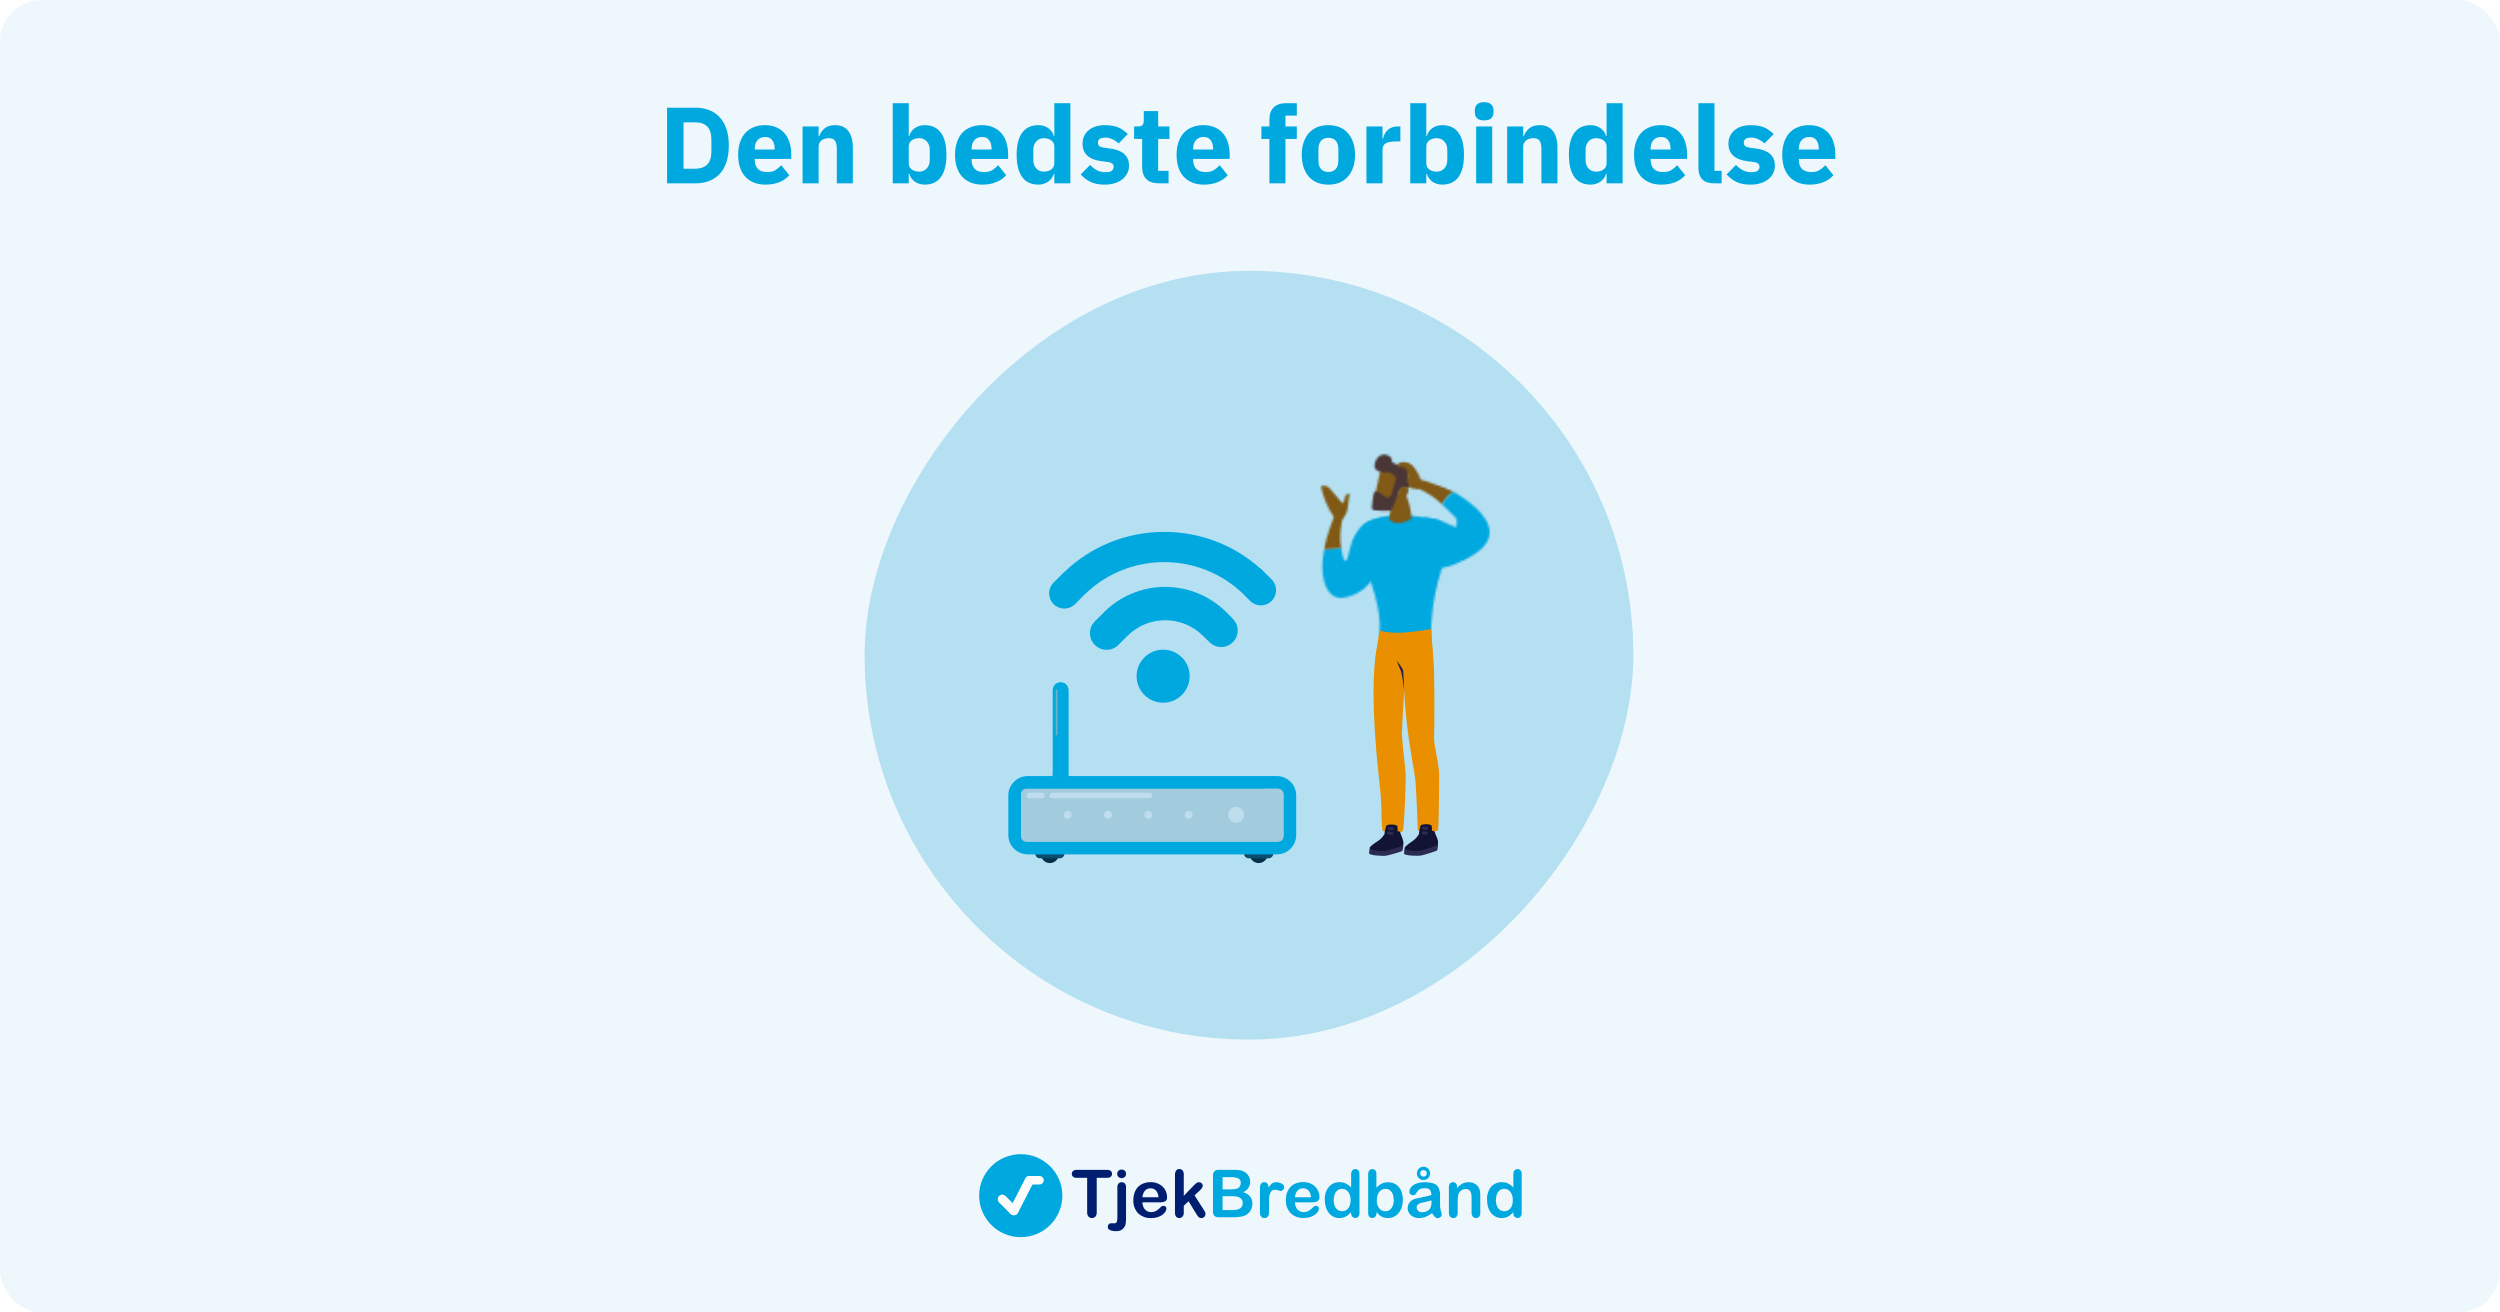 <svg width="1200" height="630" viewBox="0 0 1200 630" fill="none" xmlns="http://www.w3.org/2000/svg">
<rect width="1200" height="630" rx="20" fill="url(#paint0_linear_1689_4727)"/>
<path d="M489.963 593.83C500.989 593.83 509.926 584.914 509.926 573.915C509.926 562.916 500.989 554 489.963 554C478.938 554 470 562.916 470 573.915C470 584.914 478.938 593.83 489.963 593.83Z" fill="#00A8E0"/>
<path d="M482.101 574.601C481.542 574.043 480.635 574.043 480.076 574.601C479.516 575.159 479.516 576.064 480.076 576.621L485.615 582.147C486.174 582.705 487.081 582.705 487.64 582.147C488.199 581.589 488.199 580.685 487.64 580.127L482.101 574.601Z" fill="#FCFCFC" stroke="#FCFCFC" stroke-width="1.532" stroke-miterlimit="10"/>
<path d="M495.356 567.332C495.716 566.63 495.437 565.769 494.733 565.41C494.028 565.051 493.165 565.329 492.805 566.032L485.396 580.489C485.036 581.192 485.315 582.052 486.019 582.412C486.723 582.771 487.586 582.492 487.946 581.79L495.356 567.332Z" fill="#FCFCFC" stroke="#FCFCFC" stroke-width="1.532" stroke-miterlimit="10"/>
<path d="M498.981 567.802C499.689 567.802 500.263 567.23 500.263 566.523C500.263 565.816 499.689 565.243 498.981 565.243H494.037C493.328 565.243 492.754 565.816 492.754 566.523C492.754 567.23 493.328 567.802 494.037 567.802H498.981Z" fill="#FCFCFC" stroke="#FCFCFC" stroke-width="1.532" stroke-miterlimit="10"/>
<path d="M531.407 565.355H526.426V581.866C526.486 582.624 526.26 583.378 525.791 583.978C525.574 584.196 525.316 584.37 525.032 584.488C524.748 584.607 524.443 584.668 524.135 584.668C523.827 584.668 523.521 584.607 523.237 584.488C522.953 584.37 522.695 584.196 522.478 583.978C522.001 583.386 521.77 582.635 521.831 581.878V565.355H516.849C516.22 565.413 515.593 565.231 515.093 564.846C514.893 564.676 514.734 564.465 514.626 564.226C514.519 563.988 514.465 563.728 514.471 563.467C514.459 563.205 514.506 562.944 514.61 562.703C514.713 562.462 514.87 562.247 515.068 562.075C515.548 561.704 516.143 561.511 516.75 561.529H531.407C532.045 561.478 532.679 561.664 533.188 562.05C533.379 562.225 533.529 562.439 533.63 562.677C533.731 562.915 533.78 563.171 533.774 563.429C533.786 563.697 533.737 563.965 533.629 564.21C533.521 564.456 533.357 564.673 533.151 564.846C532.651 565.22 532.031 565.401 531.407 565.355Z" fill="#001E70"/>
<path d="M540.488 569.989V584.338C540.513 585.167 540.48 585.998 540.388 586.823C540.352 587.298 540.251 587.766 540.089 588.214C539.752 589.093 539.133 589.835 538.329 590.327C537.526 590.819 536.581 591.033 535.643 590.935C534.645 590.99 533.647 590.811 532.729 590.413C532.43 590.285 532.176 590.072 531.999 589.8C531.821 589.528 531.729 589.209 531.733 588.885C531.72 588.658 531.754 588.432 531.831 588.218C531.908 588.005 532.027 587.809 532.181 587.643C532.34 587.475 532.534 587.346 532.75 587.264C532.966 587.183 533.197 587.151 533.427 587.17H534.909C535.145 587.196 535.383 587.146 535.589 587.028C535.795 586.909 535.958 586.729 536.054 586.512C536.289 585.74 536.386 584.932 536.341 584.127V569.989C536.276 569.313 536.472 568.637 536.889 568.1C537.086 567.89 537.325 567.725 537.592 567.616C537.858 567.506 538.145 567.456 538.433 567.467C538.717 567.457 539 567.508 539.262 567.617C539.525 567.727 539.76 567.892 539.952 568.1C540.363 568.64 540.555 569.314 540.488 569.989ZM538.383 565.504C537.834 565.513 537.302 565.318 536.889 564.957C536.674 564.767 536.506 564.53 536.396 564.266C536.286 564.001 536.237 563.715 536.254 563.429C536.245 563.148 536.299 562.869 536.411 562.612C536.523 562.354 536.69 562.124 536.901 561.938C537.308 561.565 537.843 561.36 538.396 561.367C538.928 561.362 539.445 561.547 539.853 561.889C540.074 562.077 540.248 562.314 540.361 562.582C540.473 562.849 540.521 563.14 540.5 563.429C540.515 563.712 540.466 563.994 540.359 564.256C540.251 564.518 540.087 564.753 539.878 564.945C539.47 565.315 538.935 565.515 538.383 565.504Z" fill="#001E70"/>
<path d="M556.665 577.108H548.371C548.374 577.97 548.575 578.819 548.956 579.592C549.289 580.279 549.812 580.856 550.463 581.257C551.087 581.629 551.803 581.823 552.53 581.816C553.002 581.821 553.471 581.759 553.925 581.63C554.368 581.514 554.789 581.325 555.17 581.071C555.551 580.829 555.913 580.559 556.254 580.263C556.59 579.977 557.013 579.58 557.499 579.083C557.766 578.881 558.099 578.784 558.433 578.81C558.813 578.791 559.186 578.915 559.479 579.158C559.62 579.283 559.73 579.439 559.801 579.614C559.872 579.788 559.903 579.976 559.89 580.164C559.861 580.643 559.706 581.105 559.442 581.506C559.08 582.096 558.612 582.615 558.059 583.034C557.373 583.551 556.602 583.946 555.78 584.202C554.758 584.527 553.69 584.682 552.617 584.661C551.455 584.73 550.292 584.559 549.199 584.16C548.106 583.76 547.108 583.14 546.266 582.338C545.49 581.489 544.89 580.496 544.501 579.415C544.112 578.334 543.941 577.186 543.999 576.039C543.988 574.856 544.177 573.68 544.56 572.561C544.908 571.539 545.463 570.6 546.191 569.803C546.928 569.028 547.83 568.43 548.831 568.051C549.941 567.632 551.12 567.425 552.306 567.442C553.798 567.4 555.274 567.761 556.577 568.486C557.723 569.111 558.668 570.045 559.305 571.182C559.874 572.218 560.178 573.379 560.189 574.561C560.252 574.955 560.202 575.358 560.046 575.725C559.889 576.092 559.633 576.407 559.305 576.636C558.474 576.998 557.57 577.16 556.665 577.108ZM548.371 574.698H556.054C556.052 573.518 555.638 572.376 554.884 571.467C554.54 571.109 554.123 570.828 553.661 570.644C553.199 570.46 552.703 570.376 552.206 570.399C551.72 570.385 551.237 570.473 550.788 570.66C550.339 570.846 549.936 571.126 549.603 571.48C548.86 572.395 548.428 573.522 548.371 574.698Z" fill="#001E70"/>
<path d="M574.25 582.723L570.514 576.598L568.21 578.76V582.127C568.255 582.811 568.027 583.485 567.575 584.002C567.387 584.209 567.159 584.374 566.904 584.488C566.648 584.601 566.372 584.66 566.093 584.661C565.803 584.677 565.514 584.627 565.246 584.515C564.979 584.403 564.74 584.232 564.549 584.015C564.138 583.46 563.939 582.777 563.988 582.089V564.013C563.938 563.257 564.13 562.504 564.536 561.864C564.714 561.622 564.95 561.428 565.221 561.3C565.493 561.172 565.793 561.114 566.093 561.131C566.383 561.118 566.673 561.171 566.94 561.285C567.207 561.399 567.446 561.571 567.637 561.789C568.059 562.358 568.262 563.059 568.21 563.765V574.014L572.98 569.045C573.403 568.6 573.857 568.185 574.337 567.802C574.669 567.572 575.066 567.454 575.471 567.467C575.713 567.461 575.955 567.503 576.182 567.59C576.408 567.677 576.615 567.809 576.791 567.976C576.96 568.135 577.094 568.328 577.184 568.542C577.274 568.756 577.318 568.986 577.314 569.218C577.314 569.84 576.741 570.672 575.595 571.703L573.378 573.778L577.725 580.586C578.048 581.095 578.273 581.48 578.422 581.741C578.552 581.973 578.625 582.233 578.634 582.499C578.665 583.082 578.463 583.654 578.073 584.089C577.887 584.282 577.662 584.432 577.413 584.531C577.164 584.63 576.896 584.674 576.629 584.661C576.404 584.683 576.177 584.658 575.963 584.587C575.748 584.517 575.551 584.402 575.383 584.251C574.958 583.779 574.579 583.267 574.25 582.723Z" fill="#001E70"/>
<path d="M591.983 584.276H585.021C584.637 584.314 584.25 584.274 583.882 584.159C583.513 584.043 583.172 583.855 582.879 583.605C582.381 582.986 582.148 582.196 582.232 581.406V564.386C582.192 564 582.23 563.61 582.343 563.239C582.457 562.868 582.643 562.523 582.892 562.224C583.183 561.974 583.522 561.784 583.887 561.665C584.252 561.546 584.638 561.499 585.021 561.529H592.406C593.352 561.516 594.298 561.583 595.233 561.727C595.989 561.851 596.715 562.112 597.375 562.498C597.915 562.834 598.398 563.253 598.807 563.74C599.209 564.227 599.529 564.777 599.754 565.367C599.969 565.974 600.078 566.613 600.078 567.256C600.094 568.336 599.774 569.395 599.16 570.286C598.546 571.176 597.67 571.854 596.653 572.225C599.658 573.178 601.157 575.029 601.149 577.779C601.164 578.993 600.822 580.185 600.165 581.207C599.532 582.208 598.612 582.996 597.525 583.468C596.757 583.773 595.953 583.978 595.134 584.077C594.088 584.208 593.036 584.274 591.983 584.276ZM586.839 565.02V570.896H591.061C591.962 570.931 592.862 570.817 593.726 570.56C594.037 570.458 594.325 570.296 594.573 570.083C594.82 569.87 595.024 569.61 595.171 569.318C595.428 568.872 595.561 568.366 595.557 567.852C595.612 567.391 595.521 566.924 595.298 566.517C595.075 566.11 594.73 565.782 594.312 565.579C593.12 565.132 591.847 564.937 590.575 565.007L586.839 565.02ZM591.684 574.188H586.839V580.822H591.821C594.934 580.822 596.491 579.7 596.491 577.456C596.526 576.968 596.429 576.48 596.21 576.043C595.991 575.605 595.658 575.235 595.246 574.971C594.153 574.388 592.921 574.117 591.684 574.188Z" fill="#00A8E0"/>
<path d="M609.118 578.561V582.09C609.167 582.789 608.95 583.481 608.508 584.028C608.312 584.235 608.074 584.398 607.811 584.508C607.546 584.617 607.262 584.669 606.976 584.661C606.679 584.686 606.379 584.64 606.102 584.528C605.825 584.416 605.579 584.24 605.382 584.015C604.948 583.471 604.734 582.784 604.785 582.09V570.325C604.785 568.424 605.469 567.467 606.852 567.467C607.142 567.44 607.434 567.488 607.7 567.606C607.965 567.723 608.196 567.906 608.371 568.138C608.729 568.729 608.906 569.411 608.882 570.101C609.285 569.36 609.817 568.696 610.45 568.138C611.058 567.668 611.813 567.43 612.58 567.467C613.486 567.47 614.377 567.701 615.171 568.138C615.527 568.28 615.836 568.522 616.056 568.835C616.277 569.149 616.402 569.519 616.417 569.902C616.416 570.136 616.368 570.367 616.273 570.581C616.178 570.794 616.041 570.987 615.869 571.145C615.719 571.299 615.542 571.422 615.345 571.508C615.149 571.593 614.937 571.638 614.723 571.641C614.335 571.593 613.954 571.497 613.589 571.356C613.083 571.183 612.554 571.087 612.02 571.07C611.469 571.047 610.926 571.219 610.489 571.555C610.057 571.947 609.743 572.45 609.579 573.008C609.336 573.749 609.185 574.516 609.13 575.294C609.118 576.213 609.118 577.294 609.118 578.561Z" fill="#00A8E0"/>
<path d="M629.817 577.108H621.573C621.571 577.97 621.772 578.821 622.158 579.592C622.477 580.266 622.985 580.833 623.618 581.227C624.252 581.621 624.986 581.826 625.733 581.816C626.204 581.821 626.674 581.758 627.127 581.63C627.571 581.514 627.992 581.325 628.373 581.071C628.751 580.826 629.113 580.556 629.455 580.263C629.793 579.977 630.216 579.58 630.701 579.083C630.965 578.883 631.292 578.785 631.622 578.809C632.008 578.789 632.385 578.913 632.682 579.157C632.822 579.283 632.931 579.439 633.003 579.613C633.074 579.788 633.106 579.976 633.093 580.164C633.063 580.644 632.904 581.108 632.631 581.505C632.278 582.08 631.817 582.582 631.274 582.984C630.588 583.501 629.817 583.896 628.995 584.152C627.972 584.476 626.905 584.631 625.831 584.611C624.67 584.68 623.507 584.51 622.414 584.11C621.321 583.71 620.323 583.09 619.481 582.288C618.704 581.44 618.105 580.446 617.716 579.365C617.326 578.284 617.156 577.137 617.214 575.989C617.203 574.807 617.392 573.63 617.775 572.511C618.123 571.489 618.678 570.55 619.406 569.753C620.143 568.978 621.045 568.38 622.046 568.001C623.156 567.582 624.335 567.375 625.52 567.392C627.013 567.352 628.488 567.712 629.793 568.436C630.914 569.067 631.834 570.002 632.445 571.132C633.023 572.165 633.332 573.327 633.341 574.511C633.4 574.908 633.345 575.314 633.182 575.681C633.019 576.049 632.755 576.362 632.42 576.586C631.605 576.959 630.714 577.138 629.817 577.108ZM621.573 574.697H629.257C629.257 573.513 628.843 572.367 628.086 571.455C627.742 571.097 627.325 570.816 626.864 570.631C626.402 570.447 625.905 570.364 625.409 570.386C624.925 570.374 624.444 570.464 623.997 570.65C623.551 570.836 623.149 571.115 622.819 571.467C622.068 572.384 621.632 573.516 621.573 574.697Z" fill="#00A8E0"/>
<path d="M648.5 582.251V581.828C647.997 582.416 647.434 582.949 646.818 583.419C646.27 583.823 645.66 584.138 645.013 584.35C644.328 584.566 643.614 584.671 642.896 584.661C641.921 584.67 640.957 584.453 640.082 584.027C639.203 583.588 638.433 582.96 637.827 582.189C637.177 581.351 636.692 580.398 636.395 579.381C636.063 578.247 635.898 577.071 635.909 575.89C635.765 573.651 636.458 571.438 637.852 569.678C638.483 568.952 639.269 568.376 640.153 567.994C641.037 567.611 641.995 567.431 642.959 567.467C644.022 567.43 645.08 567.643 646.047 568.088C646.99 568.57 647.834 569.223 648.537 570.014V563.802C648.489 563.104 648.673 562.41 649.061 561.826C649.238 561.608 649.465 561.435 649.723 561.32C649.979 561.206 650.26 561.154 650.542 561.168C650.819 561.15 651.098 561.195 651.354 561.301C651.612 561.406 651.84 561.569 652.024 561.777C652.408 562.296 652.593 562.935 652.548 563.578V582.213C652.597 582.867 652.397 583.515 651.987 584.027C651.803 584.224 651.579 584.379 651.329 584.482C651.08 584.585 650.811 584.633 650.542 584.624C650.272 584.632 650.004 584.58 649.757 584.473C649.509 584.366 649.288 584.205 649.11 584.002C648.695 583.515 648.477 582.89 648.5 582.251ZM640.168 576.039C640.138 577.039 640.32 578.034 640.704 578.958C641.001 579.695 641.508 580.33 642.161 580.785C642.765 581.187 643.477 581.399 644.203 581.393C644.927 581.4 645.635 581.197 646.245 580.81C646.905 580.376 647.42 579.758 647.727 579.033C648.13 578.087 648.321 577.066 648.288 576.039C648.315 575.041 648.123 574.049 647.727 573.132C647.415 572.387 646.902 571.742 646.245 571.268C645.638 570.85 644.917 570.625 644.178 570.622C643.433 570.615 642.704 570.846 642.099 571.281C641.454 571.767 640.962 572.426 640.679 573.182C640.323 574.091 640.149 575.062 640.168 576.039Z" fill="#00A8E0"/>
<path d="M660.676 563.591V570.051C661.398 569.292 662.24 568.654 663.167 568.163C664.121 567.691 665.179 567.465 666.242 567.505C667.558 567.464 668.858 567.81 669.979 568.498C671.077 569.197 671.944 570.204 672.469 571.393C673.087 572.811 673.389 574.345 673.353 575.89C673.367 577.084 673.203 578.273 672.868 579.419C672.546 580.428 672.044 581.371 671.386 582.201C670.776 582.972 670.002 583.596 669.119 584.028C668.205 584.457 667.203 584.674 666.193 584.661C665.571 584.665 664.953 584.59 664.349 584.438C663.833 584.303 663.337 584.094 662.88 583.817C662.51 583.591 662.163 583.329 661.847 583.034C661.446 582.644 661.072 582.229 660.725 581.791V582.214C660.78 582.866 660.575 583.514 660.152 584.015C659.967 584.215 659.741 584.372 659.49 584.477C659.24 584.582 658.968 584.632 658.695 584.624C658.424 584.637 658.154 584.59 657.903 584.484C657.654 584.379 657.43 584.219 657.251 584.015C656.863 583.498 656.672 582.859 656.715 582.214V563.777C656.666 563.091 656.851 562.408 657.238 561.839C657.41 561.621 657.633 561.447 657.887 561.332C658.14 561.218 658.417 561.166 658.695 561.181C658.978 561.166 659.259 561.214 659.519 561.321C659.78 561.429 660.014 561.593 660.203 561.802C660.564 562.326 660.731 562.958 660.676 563.591ZM660.875 576.164C660.784 577.552 661.196 578.927 662.033 580.04C662.399 580.487 662.864 580.843 663.391 581.08C663.919 581.317 664.493 581.429 665.072 581.406C665.606 581.403 666.133 581.277 666.61 581.038C667.087 580.799 667.502 580.453 667.824 580.027C668.666 578.879 669.075 577.472 668.982 576.052C669.003 575.07 668.842 574.093 668.509 573.17C668.233 572.431 667.76 571.782 667.139 571.294C666.54 570.856 665.815 570.624 665.072 570.635C664.303 570.628 663.55 570.858 662.917 571.294C662.25 571.779 661.731 572.442 661.423 573.207C661.041 574.145 660.854 575.151 660.875 576.164Z" fill="#00A8E0"/>
<path d="M687.366 582.275C686.456 582.999 685.455 583.6 684.389 584.064C683.365 584.475 682.268 584.677 681.164 584.661C680.173 584.68 679.19 584.463 678.299 584.027C677.507 583.631 676.839 583.025 676.369 582.275C675.925 581.559 675.692 580.732 675.696 579.89C675.676 578.8 676.072 577.742 676.805 576.933C677.61 576.074 678.672 575.499 679.831 575.293L681.837 574.871C682.907 574.66 683.816 574.461 684.577 574.275C685.336 574.088 686.171 573.877 687.067 573.616C687.096 572.74 686.861 571.875 686.394 571.131C686.062 570.827 685.666 570.599 685.236 570.466C684.805 570.333 684.35 570.297 683.904 570.361C683.07 570.311 682.236 570.464 681.475 570.808C680.913 571.146 680.443 571.615 680.105 572.175C679.715 572.771 679.441 573.185 679.283 573.417C679.139 573.533 678.973 573.617 678.796 573.666C678.618 573.716 678.432 573.728 678.25 573.703C677.792 573.71 677.348 573.546 677.004 573.243C676.838 573.099 676.705 572.919 676.616 572.717C676.528 572.515 676.486 572.296 676.494 572.076C676.51 571.285 676.786 570.522 677.278 569.901C677.941 569.114 678.799 568.514 679.768 568.162C681.109 567.678 682.529 567.45 683.953 567.491C685.447 567.428 686.94 567.651 688.35 568.15C689.334 568.527 690.133 569.271 690.579 570.225C691.069 571.426 691.294 572.718 691.239 574.014V578.809C691.243 579.653 691.378 580.491 691.637 581.294C691.827 581.833 691.958 582.391 692.023 582.959C692.026 583.199 691.973 583.437 691.867 583.653C691.762 583.869 691.605 584.056 691.413 584.201C691.037 584.546 690.543 584.737 690.03 584.735C689.552 584.699 689.107 584.481 688.786 584.126C688.232 583.575 687.755 582.952 687.366 582.275ZM687.079 576.163C686.19 576.458 685.282 576.698 684.364 576.884C683.181 577.132 682.359 577.318 681.874 577.443C681.412 577.578 680.985 577.816 680.628 578.138C680.421 578.315 680.256 578.537 680.149 578.787C680.041 579.036 679.992 579.308 680.005 579.579C680.003 579.889 680.066 580.197 680.193 580.48C680.319 580.763 680.507 581.015 680.74 581.219C681.265 581.68 681.948 581.921 682.645 581.89C683.454 581.895 684.253 581.708 684.974 581.344C685.618 581.03 686.16 580.539 686.531 579.927C686.986 578.936 687.182 577.847 687.104 576.759L687.079 576.163ZM683.255 560.012C683.677 560.012 684.095 560.095 684.486 560.256C684.875 560.417 685.229 560.654 685.528 560.951C685.827 561.249 686.062 561.602 686.224 561.991C686.386 562.38 686.469 562.797 686.469 563.218C686.469 563.639 686.386 564.055 686.224 564.444C686.062 564.833 685.827 565.187 685.528 565.484C685.229 565.782 684.875 566.018 684.486 566.179C684.095 566.34 683.677 566.423 683.255 566.423C682.691 566.432 682.133 566.281 681.649 565.988C681.17 565.7 680.774 565.292 680.503 564.803C680.233 564.315 680.095 563.764 680.105 563.205C680.108 562.356 680.448 561.543 681.05 560.942C681.652 560.342 682.467 560.003 683.318 560L683.255 560.012ZM683.255 561.64C683.047 561.633 682.837 561.669 682.643 561.746C682.448 561.823 682.271 561.939 682.123 562.087C681.974 562.235 681.859 562.412 681.78 562.606C681.704 562.8 681.668 563.009 681.675 563.218C681.667 563.424 681.705 563.63 681.785 563.821C681.864 564.011 681.983 564.183 682.135 564.323C682.281 564.47 682.456 564.586 682.649 564.663C682.841 564.74 683.048 564.776 683.255 564.771C683.534 564.771 683.808 564.703 684.053 564.572C684.298 564.443 684.503 564.248 684.641 564.008C684.781 563.768 684.848 563.494 684.837 563.218C684.837 563.006 684.8 562.795 684.726 562.597C684.649 562.406 684.534 562.232 684.389 562.087C684.083 561.798 683.677 561.637 683.255 561.64Z" fill="#00A8E0"/>
<path d="M699.396 569.803V570.324C700.054 569.428 700.905 568.689 701.886 568.163C702.832 567.689 703.879 567.45 704.937 567.467C705.985 567.451 707.017 567.704 707.939 568.2C708.775 568.661 709.45 569.368 709.869 570.225C710.146 570.748 710.327 571.316 710.405 571.902C710.5 572.665 710.541 573.432 710.528 574.201V582.065C710.604 582.759 710.412 583.455 709.994 584.015C709.806 584.228 709.574 584.396 709.314 584.508C709.052 584.62 708.77 584.672 708.486 584.661C708.197 584.67 707.908 584.616 707.642 584.502C707.374 584.388 707.136 584.218 706.943 584.003C706.522 583.457 706.314 582.777 706.357 582.089V575.045C706.412 573.946 706.212 572.849 705.772 571.84C705.534 571.453 705.188 571.143 704.777 570.947C704.366 570.75 703.907 570.677 703.456 570.734C702.711 570.73 701.986 570.965 701.387 571.405C700.756 571.871 700.279 572.516 700.018 573.256C699.76 574.418 699.656 575.608 699.707 576.797V582.089C699.759 582.788 699.545 583.48 699.109 584.028C698.912 584.237 698.672 584.402 698.406 584.511C698.139 584.621 697.852 584.672 697.565 584.661C697.281 584.667 696.999 584.611 696.738 584.498C696.478 584.384 696.246 584.215 696.058 584.003C695.638 583.457 695.429 582.777 695.473 582.089V569.865C695.422 569.221 695.609 568.581 695.995 568.063C696.178 567.864 696.401 567.707 696.65 567.604C696.901 567.5 697.17 567.454 697.44 567.467C697.794 567.462 698.142 567.552 698.449 567.728C698.763 567.917 699.013 568.194 699.171 568.523C699.349 568.925 699.426 569.364 699.396 569.803Z" fill="#00A8E0"/>
<path d="M726.371 582.251V581.828C725.866 582.413 725.302 582.946 724.689 583.419C724.141 583.823 723.531 584.138 722.884 584.35C722.199 584.566 721.485 584.671 720.767 584.661C719.792 584.67 718.829 584.453 717.953 584.027C717.074 583.588 716.304 582.96 715.698 582.189C715.048 581.351 714.562 580.398 714.266 579.381C713.933 578.247 713.769 577.071 713.78 575.89C713.636 573.651 714.329 571.438 715.723 569.678C716.354 568.952 717.14 568.376 718.024 567.994C718.908 567.611 719.866 567.431 720.828 567.467C721.893 567.43 722.951 567.643 723.918 568.088C724.861 568.57 725.705 569.223 726.408 570.014V563.802C726.36 563.104 726.544 562.41 726.932 561.826C727.109 561.608 727.336 561.435 727.594 561.32C727.85 561.206 728.131 561.154 728.414 561.168C728.69 561.15 728.969 561.195 729.225 561.301C729.483 561.406 729.712 561.569 729.895 561.777C730.279 562.296 730.464 562.935 730.419 563.578V582.213C730.468 582.867 730.268 583.515 729.858 584.027C729.673 584.224 729.45 584.378 729.2 584.481C728.951 584.584 728.682 584.633 728.414 584.624C728.144 584.632 727.875 584.58 727.627 584.473C727.38 584.366 727.159 584.205 726.981 584.002C726.566 583.515 726.348 582.89 726.371 582.251ZM718.039 576.039C718.009 577.039 718.191 578.034 718.575 578.958C718.872 579.695 719.38 580.33 720.032 580.785C720.636 581.187 721.348 581.399 722.074 581.393C722.798 581.4 723.507 581.197 724.117 580.81C724.772 580.375 725.282 579.756 725.586 579.033C725.989 578.087 726.179 577.066 726.146 576.039C726.173 575.041 725.982 574.049 725.586 573.132C725.273 572.387 724.761 571.742 724.104 571.268C723.496 570.85 722.776 570.625 722.037 570.622C721.292 570.615 720.562 570.846 719.957 571.281C719.312 571.767 718.82 572.426 718.538 573.182C718.186 574.092 718.016 575.063 718.039 576.039Z" fill="#00A8E0"/>
<path d="M320.195 51.704H333.871C336.263 51.704 338.447 52.085 340.423 52.848C342.399 53.611 344.081 54.755 345.467 56.28C346.854 57.771 347.929 59.66 348.691 61.948C349.454 64.201 349.835 66.836 349.835 69.852C349.835 72.868 349.454 75.52 348.691 77.808C347.929 80.061 346.854 81.951 345.467 83.476C344.081 84.967 342.399 86.093 340.423 86.856C338.447 87.619 336.263 88 333.871 88H320.195V51.704ZM333.871 80.98C336.229 80.98 338.083 80.321 339.435 79.004C340.787 77.687 341.463 75.572 341.463 72.66V67.044C341.463 64.132 340.787 62.017 339.435 60.7C338.083 59.383 336.229 58.724 333.871 58.724H328.099V80.98H333.871ZM367.425 88.624C365.345 88.624 363.491 88.295 361.861 87.636C360.232 86.943 358.845 85.989 357.701 84.776C356.592 83.528 355.743 82.02 355.153 80.252C354.599 78.484 354.321 76.508 354.321 74.324C354.321 72.175 354.599 70.233 355.153 68.5C355.708 66.732 356.523 65.224 357.597 63.976C358.707 62.728 360.059 61.775 361.653 61.116C363.248 60.423 365.068 60.076 367.113 60.076C369.367 60.076 371.291 60.457 372.885 61.22C374.515 61.983 375.832 63.005 376.837 64.288C377.877 65.571 378.623 67.061 379.073 68.76C379.559 70.424 379.801 72.175 379.801 74.012V76.3H362.277V76.716C362.277 78.519 362.763 79.957 363.733 81.032C364.704 82.072 366.229 82.592 368.309 82.592C369.904 82.592 371.204 82.28 372.209 81.656C373.215 80.997 374.151 80.217 375.017 79.316L378.865 84.1C377.652 85.521 376.057 86.631 374.081 87.428C372.14 88.225 369.921 88.624 367.425 88.624ZM367.269 65.744C365.709 65.744 364.479 66.264 363.577 67.304C362.711 68.309 362.277 69.661 362.277 71.36V71.776H371.845V71.308C371.845 69.644 371.464 68.309 370.701 67.304C369.973 66.264 368.829 65.744 367.269 65.744ZM385.236 88V60.7H392.932V65.328H393.244C393.73 63.907 394.579 62.676 395.792 61.636C397.006 60.596 398.687 60.076 400.836 60.076C403.644 60.076 405.759 61.012 407.18 62.884C408.636 64.756 409.364 67.425 409.364 70.892V88H401.668V71.516C401.668 69.748 401.391 68.448 400.836 67.616C400.282 66.749 399.294 66.316 397.872 66.316C397.248 66.316 396.642 66.403 396.052 66.576C395.463 66.715 394.926 66.957 394.44 67.304C393.99 67.651 393.626 68.084 393.348 68.604C393.071 69.089 392.932 69.661 392.932 70.32V88H385.236ZM428.502 49.52H436.198V65.276H436.458C436.839 63.751 437.706 62.503 439.058 61.532C440.445 60.561 442.022 60.076 443.79 60.076C447.257 60.076 449.874 61.289 451.642 63.716C453.41 66.143 454.294 69.679 454.294 74.324C454.294 78.969 453.41 82.523 451.642 84.984C449.874 87.411 447.257 88.624 443.79 88.624C442.889 88.624 442.039 88.485 441.242 88.208C440.445 87.965 439.717 87.619 439.058 87.168C438.434 86.683 437.897 86.128 437.446 85.504C436.995 84.845 436.666 84.152 436.458 83.424H436.198V88H428.502V49.52ZM441.242 82.384C442.698 82.384 443.894 81.881 444.83 80.876C445.801 79.836 446.286 78.449 446.286 76.716V71.984C446.286 70.251 445.801 68.881 444.83 67.876C443.894 66.836 442.698 66.316 441.242 66.316C439.786 66.316 438.573 66.68 437.602 67.408C436.666 68.101 436.198 69.072 436.198 70.32V78.38C436.198 79.628 436.666 80.616 437.602 81.344C438.573 82.037 439.786 82.384 441.242 82.384ZM471.527 88.624C469.447 88.624 467.592 88.295 465.963 87.636C464.333 86.943 462.947 85.989 461.803 84.776C460.693 83.528 459.844 82.02 459.255 80.252C458.7 78.484 458.423 76.508 458.423 74.324C458.423 72.175 458.7 70.233 459.255 68.5C459.809 66.732 460.624 65.224 461.699 63.976C462.808 62.728 464.16 61.775 465.755 61.116C467.349 60.423 469.169 60.076 471.215 60.076C473.468 60.076 475.392 60.457 476.987 61.22C478.616 61.983 479.933 63.005 480.939 64.288C481.979 65.571 482.724 67.061 483.175 68.76C483.66 70.424 483.903 72.175 483.903 74.012V76.3H466.379V76.716C466.379 78.519 466.864 79.957 467.835 81.032C468.805 82.072 470.331 82.592 472.411 82.592C474.005 82.592 475.305 82.28 476.311 81.656C477.316 80.997 478.252 80.217 479.119 79.316L482.967 84.1C481.753 85.521 480.159 86.631 478.183 87.428C476.241 88.225 474.023 88.624 471.527 88.624ZM471.371 65.744C469.811 65.744 468.58 66.264 467.679 67.304C466.812 68.309 466.379 69.661 466.379 71.36V71.776H475.947V71.308C475.947 69.644 475.565 68.309 474.803 67.304C474.075 66.264 472.931 65.744 471.371 65.744ZM506.082 83.424H505.822C505.614 84.152 505.285 84.845 504.834 85.504C504.383 86.128 503.829 86.683 503.17 87.168C502.546 87.619 501.818 87.965 500.986 88.208C500.189 88.485 499.357 88.624 498.49 88.624C495.023 88.624 492.406 87.411 490.638 84.984C488.87 82.523 487.986 78.969 487.986 74.324C487.986 69.679 488.87 66.143 490.638 63.716C492.406 61.289 495.023 60.076 498.49 60.076C500.258 60.076 501.818 60.561 503.17 61.532C504.557 62.503 505.441 63.751 505.822 65.276H506.082V49.52H513.778V88H506.082V83.424ZM501.038 82.384C502.494 82.384 503.69 82.037 504.626 81.344C505.597 80.616 506.082 79.628 506.082 78.38V70.32C506.082 69.072 505.597 68.101 504.626 67.408C503.69 66.68 502.494 66.316 501.038 66.316C499.582 66.316 498.369 66.836 497.398 67.876C496.462 68.881 495.994 70.251 495.994 71.984V76.716C495.994 78.449 496.462 79.836 497.398 80.876C498.369 81.881 499.582 82.384 501.038 82.384ZM530.231 88.624C527.596 88.624 525.377 88.208 523.575 87.376C521.772 86.509 520.16 85.296 518.739 83.736L523.263 79.16C524.233 80.235 525.308 81.084 526.487 81.708C527.665 82.332 529 82.644 530.491 82.644C532.016 82.644 533.073 82.419 533.663 81.968C534.252 81.483 534.547 80.841 534.547 80.044C534.547 78.761 533.628 77.999 531.791 77.756L528.827 77.392C522.691 76.629 519.623 73.821 519.623 68.968C519.623 67.651 519.865 66.455 520.351 65.38C520.871 64.271 521.581 63.335 522.483 62.572C523.419 61.775 524.528 61.168 525.811 60.752C527.128 60.301 528.601 60.076 530.231 60.076C531.652 60.076 532.9 60.18 533.975 60.388C535.084 60.561 536.055 60.839 536.887 61.22C537.753 61.567 538.533 62.017 539.227 62.572C539.955 63.092 540.665 63.681 541.359 64.34L536.939 68.864C536.072 67.997 535.084 67.321 533.975 66.836C532.9 66.316 531.791 66.056 530.647 66.056C529.329 66.056 528.393 66.264 527.839 66.68C527.284 67.096 527.007 67.651 527.007 68.344C527.007 69.072 527.197 69.644 527.579 70.06C527.995 70.441 528.757 70.719 529.867 70.892L532.935 71.308C538.932 72.105 541.931 74.844 541.931 79.524C541.931 80.841 541.653 82.055 541.099 83.164C540.544 84.273 539.747 85.244 538.707 86.076C537.701 86.873 536.471 87.497 535.015 87.948C533.593 88.399 531.999 88.624 530.231 88.624ZM556.34 88C553.67 88 551.642 87.324 550.256 85.972C548.904 84.62 548.228 82.644 548.228 80.044V66.68H544.38V60.7H546.304C547.344 60.7 548.054 60.457 548.436 59.972C548.817 59.452 549.008 58.724 549.008 57.788V53.316H555.924V60.7H561.332V66.68H555.924V82.02H560.916V88H556.34ZM577.863 88.624C575.783 88.624 573.928 88.295 572.299 87.636C570.669 86.943 569.283 85.989 568.139 84.776C567.029 83.528 566.18 82.02 565.591 80.252C565.036 78.484 564.759 76.508 564.759 74.324C564.759 72.175 565.036 70.233 565.591 68.5C566.145 66.732 566.96 65.224 568.035 63.976C569.144 62.728 570.496 61.775 572.091 61.116C573.685 60.423 575.505 60.076 577.551 60.076C579.804 60.076 581.728 60.457 583.323 61.22C584.952 61.983 586.269 63.005 587.275 64.288C588.315 65.571 589.06 67.061 589.511 68.76C589.996 70.424 590.239 72.175 590.239 74.012V76.3H572.715V76.716C572.715 78.519 573.2 79.957 574.171 81.032C575.141 82.072 576.667 82.592 578.747 82.592C580.341 82.592 581.641 82.28 582.647 81.656C583.652 80.997 584.588 80.217 585.455 79.316L589.303 84.1C588.089 85.521 586.495 86.631 584.519 87.428C582.577 88.225 580.359 88.624 577.863 88.624ZM577.707 65.744C576.147 65.744 574.916 66.264 574.015 67.304C573.148 68.309 572.715 69.661 572.715 71.36V71.776H582.283V71.308C582.283 69.644 581.901 68.309 581.139 67.304C580.411 66.264 579.267 65.744 577.707 65.744ZM609.315 66.68H605.467V60.7H609.315V57.476C609.315 54.841 610.008 52.865 611.395 51.548C612.782 50.196 614.81 49.52 617.479 49.52H622.471V55.5H617.011V60.7H622.471V66.68H617.011V88H609.315V66.68ZM637.625 88.624C635.614 88.624 633.812 88.295 632.217 87.636C630.657 86.977 629.322 86.024 628.213 84.776C627.138 83.528 626.306 82.02 625.717 80.252C625.128 78.484 624.833 76.508 624.833 74.324C624.833 72.14 625.128 70.164 625.717 68.396C626.306 66.628 627.138 65.137 628.213 63.924C629.322 62.676 630.657 61.723 632.217 61.064C633.812 60.405 635.614 60.076 637.625 60.076C639.636 60.076 641.421 60.405 642.981 61.064C644.576 61.723 645.91 62.676 646.985 63.924C648.094 65.137 648.944 66.628 649.533 68.396C650.122 70.164 650.417 72.14 650.417 74.324C650.417 76.508 650.122 78.484 649.533 80.252C648.944 82.02 648.094 83.528 646.985 84.776C645.91 86.024 644.576 86.977 642.981 87.636C641.421 88.295 639.636 88.624 637.625 88.624ZM637.625 82.54C639.15 82.54 640.329 82.072 641.161 81.136C641.993 80.2 642.409 78.865 642.409 77.132V71.568C642.409 69.835 641.993 68.5 641.161 67.564C640.329 66.628 639.15 66.16 637.625 66.16C636.1 66.16 634.921 66.628 634.089 67.564C633.257 68.5 632.841 69.835 632.841 71.568V77.132C632.841 78.865 633.257 80.2 634.089 81.136C634.921 82.072 636.1 82.54 637.625 82.54ZM655.901 88V60.7H663.597V66.628H663.857C663.995 65.865 664.238 65.137 664.585 64.444C664.931 63.716 665.382 63.075 665.937 62.52C666.526 61.965 667.219 61.532 668.017 61.22C668.814 60.873 669.75 60.7 670.825 60.7H672.177V67.876H670.253C667.999 67.876 666.318 68.171 665.209 68.76C664.134 69.349 663.597 70.441 663.597 72.036V88H655.901ZM676.924 49.52H684.62V65.276H684.88C685.261 63.751 686.128 62.503 687.48 61.532C688.867 60.561 690.444 60.076 692.212 60.076C695.679 60.076 698.296 61.289 700.064 63.716C701.832 66.143 702.716 69.679 702.716 74.324C702.716 78.969 701.832 82.523 700.064 84.984C698.296 87.411 695.679 88.624 692.212 88.624C691.311 88.624 690.461 88.485 689.664 88.208C688.867 87.965 688.139 87.619 687.48 87.168C686.856 86.683 686.319 86.128 685.868 85.504C685.417 84.845 685.088 84.152 684.88 83.424H684.62V88H676.924V49.52ZM689.664 82.384C691.12 82.384 692.316 81.881 693.252 80.876C694.223 79.836 694.708 78.449 694.708 76.716V71.984C694.708 70.251 694.223 68.881 693.252 67.876C692.316 66.836 691.12 66.316 689.664 66.316C688.208 66.316 686.995 66.68 686.024 67.408C685.088 68.101 684.62 69.072 684.62 70.32V78.38C684.62 79.628 685.088 80.616 686.024 81.344C686.995 82.037 688.208 82.384 689.664 82.384ZM712.409 57.788C710.849 57.788 709.705 57.441 708.977 56.748C708.283 56.02 707.937 55.101 707.937 53.992V52.848C707.937 51.739 708.283 50.837 708.977 50.144C709.705 49.416 710.849 49.052 712.409 49.052C713.969 49.052 715.095 49.416 715.789 50.144C716.517 50.837 716.881 51.739 716.881 52.848V53.992C716.881 55.101 716.517 56.02 715.789 56.748C715.095 57.441 713.969 57.788 712.409 57.788ZM708.561 60.7H716.257V88H708.561V60.7ZM723.44 88V60.7H731.136V65.328H731.448C731.933 63.907 732.782 62.676 733.996 61.636C735.209 60.596 736.89 60.076 739.04 60.076C741.848 60.076 743.962 61.012 745.384 62.884C746.84 64.756 747.568 67.425 747.568 70.892V88H739.872V71.516C739.872 69.748 739.594 68.448 739.04 67.616C738.485 66.749 737.497 66.316 736.076 66.316C735.452 66.316 734.845 66.403 734.256 66.576C733.666 66.715 733.129 66.957 732.644 67.304C732.193 67.651 731.829 68.084 731.552 68.604C731.274 69.089 731.136 69.661 731.136 70.32V88H723.44ZM771.16 83.424H770.9C770.692 84.152 770.363 84.845 769.912 85.504C769.461 86.128 768.907 86.683 768.248 87.168C767.624 87.619 766.896 87.965 766.064 88.208C765.267 88.485 764.435 88.624 763.568 88.624C760.101 88.624 757.484 87.411 755.716 84.984C753.948 82.523 753.064 78.969 753.064 74.324C753.064 69.679 753.948 66.143 755.716 63.716C757.484 61.289 760.101 60.076 763.568 60.076C765.336 60.076 766.896 60.561 768.248 61.532C769.635 62.503 770.519 63.751 770.9 65.276H771.16V49.52H778.856V88H771.16V83.424ZM766.116 82.384C767.572 82.384 768.768 82.037 769.704 81.344C770.675 80.616 771.16 79.628 771.16 78.38V70.32C771.16 69.072 770.675 68.101 769.704 67.408C768.768 66.68 767.572 66.316 766.116 66.316C764.66 66.316 763.447 66.836 762.476 67.876C761.54 68.881 761.072 70.251 761.072 71.984V76.716C761.072 78.449 761.54 79.836 762.476 80.876C763.447 81.881 764.66 82.384 766.116 82.384ZM797.441 88.624C795.361 88.624 793.506 88.295 791.877 87.636C790.248 86.943 788.861 85.989 787.717 84.776C786.608 83.528 785.758 82.02 785.169 80.252C784.614 78.484 784.337 76.508 784.337 74.324C784.337 72.175 784.614 70.233 785.169 68.5C785.724 66.732 786.538 65.224 787.613 63.976C788.722 62.728 790.074 61.775 791.669 61.116C793.264 60.423 795.084 60.076 797.129 60.076C799.382 60.076 801.306 60.457 802.901 61.22C804.53 61.983 805.848 63.005 806.853 64.288C807.893 65.571 808.638 67.061 809.089 68.76C809.574 70.424 809.817 72.175 809.817 74.012V76.3H792.293V76.716C792.293 78.519 792.778 79.957 793.749 81.032C794.72 82.072 796.245 82.592 798.325 82.592C799.92 82.592 801.22 82.28 802.225 81.656C803.23 80.997 804.166 80.217 805.033 79.316L808.881 84.1C807.668 85.521 806.073 86.631 804.097 87.428C802.156 88.225 799.937 88.624 797.441 88.624ZM797.285 65.744C795.725 65.744 794.494 66.264 793.593 67.304C792.726 68.309 792.293 69.661 792.293 71.36V71.776H801.861V71.308C801.861 69.644 801.48 68.309 800.717 67.304C799.989 66.264 798.845 65.744 797.285 65.744ZM822.896 88C820.261 88 818.32 87.359 817.072 86.076C815.859 84.793 815.252 82.939 815.252 80.512V49.52H822.948V82.02H826.38V88H822.896ZM840.25 88.624C837.616 88.624 835.397 88.208 833.594 87.376C831.792 86.509 830.18 85.296 828.758 83.736L833.282 79.16C834.253 80.235 835.328 81.084 836.506 81.708C837.685 82.332 839.02 82.644 840.51 82.644C842.036 82.644 843.093 82.419 843.682 81.968C844.272 81.483 844.566 80.841 844.566 80.044C844.566 78.761 843.648 77.999 841.81 77.756L838.846 77.392C832.71 76.629 829.642 73.821 829.642 68.968C829.642 67.651 829.885 66.455 830.37 65.38C830.89 64.271 831.601 63.335 832.502 62.572C833.438 61.775 834.548 61.168 835.83 60.752C837.148 60.301 838.621 60.076 840.25 60.076C841.672 60.076 842.92 60.18 843.994 60.388C845.104 60.561 846.074 60.839 846.906 61.22C847.773 61.567 848.553 62.017 849.246 62.572C849.974 63.092 850.685 63.681 851.378 64.34L846.958 68.864C846.092 67.997 845.104 67.321 843.994 66.836C842.92 66.316 841.81 66.056 840.666 66.056C839.349 66.056 838.413 66.264 837.858 66.68C837.304 67.096 837.026 67.651 837.026 68.344C837.026 69.072 837.217 69.644 837.598 70.06C838.014 70.441 838.777 70.719 839.886 70.892L842.954 71.308C848.952 72.105 851.95 74.844 851.95 79.524C851.95 80.841 851.673 82.055 851.118 83.164C850.564 84.273 849.766 85.244 848.726 86.076C847.721 86.873 846.49 87.497 845.034 87.948C843.613 88.399 842.018 88.624 840.25 88.624ZM868.585 88.624C866.505 88.624 864.651 88.295 863.021 87.636C861.392 86.943 860.005 85.989 858.861 84.776C857.752 83.528 856.903 82.02 856.313 80.252C855.759 78.484 855.481 76.508 855.481 74.324C855.481 72.175 855.759 70.233 856.313 68.5C856.868 66.732 857.683 65.224 858.757 63.976C859.867 62.728 861.219 61.775 862.813 61.116C864.408 60.423 866.228 60.076 868.273 60.076C870.527 60.076 872.451 60.457 874.045 61.22C875.675 61.983 876.992 63.005 877.997 64.288C879.037 65.571 879.783 67.061 880.233 68.76C880.719 70.424 880.961 72.175 880.961 74.012V76.3H863.437V76.716C863.437 78.519 863.923 79.957 864.893 81.032C865.864 82.072 867.389 82.592 869.469 82.592C871.064 82.592 872.364 82.28 873.369 81.656C874.375 80.997 875.311 80.217 876.177 79.316L880.025 84.1C878.812 85.521 877.217 86.631 875.241 87.428C873.3 88.225 871.081 88.624 868.585 88.624ZM868.429 65.744C866.869 65.744 865.639 66.264 864.737 67.304C863.871 68.309 863.437 69.661 863.437 71.36V71.776H873.005V71.308C873.005 69.644 872.624 68.309 871.861 67.304C871.133 66.264 869.989 65.744 868.429 65.744Z" fill="#00A8E0"/>
<rect width="369" height="369" rx="184.5" transform="matrix(-1 0 0 1 784 130)" fill="#B4E0F2"/>
<g filter="url(#filter0_d_1689_4727)">
<path d="M558.307 331.168C565.337 331.168 571.036 325.469 571.036 318.439C571.036 311.409 565.337 305.71 558.307 305.71C551.277 305.71 545.578 311.409 545.578 318.439C545.578 325.469 551.277 331.168 558.307 331.168Z" fill="#00A8E0"/>
<path d="M588.724 287.772C588.536 287.578 588.336 287.405 588.142 287.226L587.57 286.686C587.476 286.586 587.371 286.513 587.25 286.418C570.791 271.465 545.601 272.058 529.892 287.767L528.051 289.613L525.501 292.163C522.395 295.269 522.41 300.333 525.522 303.444C528.638 306.566 533.701 306.571 536.802 303.465L541.199 299.068C551.189 289.084 567.438 289.084 577.423 299.063L580.597 302.138C583.672 305.212 588.688 305.207 591.778 302.111C593.273 300.621 594.097 298.633 594.102 296.518C594.108 294.414 593.294 292.426 591.799 290.941L588.724 287.772Z" fill="#00A8E0"/>
<path d="M610.411 272.037L607.767 269.393C607.756 269.382 607.751 269.367 607.73 269.361L605.642 267.263C605.275 266.901 604.876 266.586 604.456 266.313C577.629 242.76 536.825 243.484 510.854 268.469C510.728 268.585 510.586 268.663 510.46 268.789L505.685 273.569C502.852 276.397 502.868 280.999 505.717 283.848C508.561 286.691 513.162 286.712 515.995 283.874L520.77 279.105C520.801 279.063 520.828 279.026 520.859 279C541.862 258.71 575.179 258.584 596.35 278.585L600.107 282.347C602.935 285.175 607.546 285.165 610.39 282.321C613.229 279.472 613.239 274.865 610.411 272.037Z" fill="#00A8E0"/>
</g>
<g filter="url(#filter1_d_1689_4727)">
<path d="M604.15 408.147C605.013 408.147 605.857 407.891 606.574 407.411C607.292 406.932 607.851 406.25 608.182 405.453C608.512 404.655 608.599 403.778 608.43 402.931C608.262 402.084 607.846 401.307 607.236 400.696C606.625 400.086 605.848 399.67 605.001 399.502C604.154 399.333 603.277 399.42 602.479 399.75C601.682 400.081 601 400.64 600.521 401.358C600.041 402.075 599.785 402.919 599.785 403.782C599.789 404.939 600.25 406.047 601.068 406.864C601.885 407.682 602.993 408.143 604.15 408.147Z" fill="#05314D"/>
<path d="M599.403 405.87H608.893C609.497 405.87 610.077 405.63 610.504 405.203C610.931 404.776 611.171 404.197 611.171 403.593C611.171 402.988 610.931 402.409 610.504 401.982C610.077 401.555 609.497 401.315 608.893 401.315H599.403C598.799 401.315 598.219 401.555 597.792 401.982C597.365 402.409 597.125 402.988 597.125 403.593C597.125 404.197 597.365 404.776 597.792 405.203C598.219 405.63 598.799 405.87 599.403 405.87Z" fill="#0A4D6E"/>
<path d="M503.931 408.147C504.794 408.147 505.638 407.891 506.356 407.411C507.073 406.932 507.633 406.25 507.963 405.453C508.293 404.655 508.38 403.778 508.211 402.931C508.043 402.084 507.627 401.307 507.017 400.696C506.407 400.086 505.629 399.67 504.782 399.502C503.936 399.333 503.058 399.42 502.261 399.75C501.463 400.081 500.781 400.64 500.302 401.358C499.822 402.075 499.566 402.919 499.566 403.782C499.57 404.939 500.031 406.047 500.849 406.864C501.667 407.682 502.774 408.143 503.931 408.147Z" fill="#05314D"/>
<path d="M499.184 405.87H508.674C509.278 405.87 509.857 405.63 510.284 405.203C510.712 404.776 510.952 404.197 510.952 403.593C510.952 402.988 510.712 402.409 510.284 401.982C509.857 401.555 509.278 401.315 508.674 401.315H499.184C498.58 401.315 498 401.555 497.573 401.982C497.146 402.409 496.906 402.988 496.906 403.593C496.906 404.197 497.146 404.776 497.573 405.203C498 405.63 498.58 405.87 499.184 405.87Z" fill="#0A4D6E"/>
<path d="M509.059 388.027C510.056 388.024 511.011 387.627 511.716 386.922C512.421 386.217 512.818 385.262 512.821 384.265V325.099C512.821 324.101 512.425 323.144 511.719 322.438C511.014 321.733 510.057 321.336 509.059 321.336C508.061 321.336 507.104 321.733 506.399 322.438C505.693 323.144 505.297 324.101 505.297 325.099V384.268C505.3 385.264 505.697 386.22 506.402 386.925C507.107 387.629 508.062 388.027 509.059 388.03" fill="#00A8E0"/>
<path d="M506.665 365.798C507.662 365.795 508.617 365.398 509.322 364.693C510.027 363.988 510.424 363.033 510.427 362.036V321.601C511.131 321.877 511.735 322.358 512.162 322.982C512.589 323.606 512.819 324.344 512.821 325.1V384.269C512.821 385.266 512.425 386.223 511.719 386.929C511.014 387.634 510.057 388.031 509.059 388.031C508.061 388.031 507.104 387.634 506.399 386.929C505.693 386.223 505.297 385.266 505.297 384.269V365.536C505.732 365.709 506.196 365.798 506.665 365.798Z" fill="#00A8E0"/>
<path d="M493.284 403.971H612.896C615.356 403.963 617.714 402.983 619.453 401.243C621.193 399.504 622.173 397.146 622.181 394.686V375.673C622.174 373.213 621.193 370.855 619.453 369.116C617.714 367.376 615.356 366.396 612.896 366.389H493.284C490.824 366.396 488.467 367.376 486.727 369.116C484.988 370.856 484.007 373.213 484 375.673V394.686C484.007 397.146 484.988 399.504 486.727 401.243C488.467 402.983 490.824 403.963 493.284 403.971Z" fill="#00A8E0"/>
<path d="M492.639 372.463H613.542C614.222 372.463 614.874 372.733 615.355 373.214C615.837 373.695 616.107 374.348 616.107 375.028V395.332C616.107 396.012 615.837 396.665 615.355 397.146C614.874 397.627 614.222 397.897 613.542 397.897H492.639C491.959 397.897 491.307 397.627 490.826 397.146C490.345 396.665 490.074 396.013 490.074 395.332V375.028C490.074 374.348 490.344 373.695 490.825 373.214C491.307 372.733 491.959 372.463 492.639 372.463Z" fill="#A2CBDE"/>
<path d="M604.165 390.682C605.013 390.671 605.823 390.33 606.423 389.73C607.022 389.13 607.364 388.32 607.375 387.472V372.463H612.896C613.744 372.474 614.554 372.816 615.154 373.415C615.753 374.015 616.095 374.825 616.107 375.673V394.69C616.095 395.538 615.753 396.348 615.154 396.947C614.554 397.547 613.744 397.889 612.896 397.9H493.285C492.437 397.889 491.627 397.547 491.027 396.947C490.427 396.348 490.086 395.538 490.074 394.69V390.682H604.165Z" fill="#A2CBDE"/>
<path d="M589.535 384.989C589.535 385.74 589.758 386.474 590.175 387.099C590.592 387.723 591.185 388.21 591.878 388.497C592.572 388.785 593.336 388.86 594.072 388.713C594.809 388.567 595.485 388.205 596.016 387.674C596.547 387.143 596.909 386.467 597.055 385.73C597.202 384.994 597.126 384.23 596.839 383.537C596.551 382.843 596.065 382.25 595.44 381.833C594.816 381.416 594.082 381.193 593.331 381.193C592.324 381.194 591.359 381.593 590.647 382.305C589.935 383.017 589.535 383.983 589.535 384.989Z" fill="#BFDEED"/>
<path d="M568.656 384.991C568.656 385.366 568.768 385.733 568.976 386.045C569.185 386.357 569.481 386.6 569.828 386.744C570.175 386.887 570.556 386.925 570.925 386.852C571.293 386.778 571.631 386.598 571.896 386.332C572.162 386.067 572.342 385.729 572.416 385.361C572.489 384.993 572.451 384.611 572.308 384.264C572.164 383.917 571.921 383.621 571.609 383.412C571.297 383.204 570.93 383.092 570.555 383.092C570.305 383.092 570.059 383.141 569.828 383.237C569.598 383.332 569.388 383.472 569.212 383.648C569.036 383.824 568.896 384.034 568.801 384.264C568.705 384.495 568.656 384.741 568.656 384.991Z" fill="#BFDEED"/>
<path d="M549.293 384.991C549.293 385.366 549.404 385.733 549.613 386.046C549.822 386.358 550.118 386.601 550.465 386.745C550.812 386.889 551.194 386.926 551.562 386.853C551.93 386.78 552.268 386.599 552.534 386.333C552.799 386.068 552.98 385.729 553.054 385.361C553.127 384.993 553.089 384.611 552.945 384.264C552.802 383.917 552.558 383.621 552.246 383.412C551.934 383.204 551.567 383.092 551.191 383.092C550.688 383.092 550.205 383.292 549.849 383.648C549.493 384.004 549.293 384.487 549.293 384.991Z" fill="#BFDEED"/>
<path d="M529.934 384.991C529.934 385.366 530.045 385.733 530.254 386.045C530.462 386.357 530.759 386.6 531.105 386.744C531.452 386.887 531.834 386.925 532.202 386.852C532.57 386.778 532.908 386.598 533.174 386.332C533.439 386.067 533.62 385.729 533.693 385.361C533.766 384.993 533.729 384.611 533.585 384.264C533.441 383.917 533.198 383.621 532.886 383.412C532.574 383.204 532.207 383.092 531.832 383.092C531.583 383.092 531.336 383.141 531.105 383.237C530.875 383.332 530.666 383.472 530.489 383.648C530.313 383.824 530.173 384.034 530.078 384.264C529.983 384.495 529.934 384.741 529.934 384.991Z" fill="#BFDEED"/>
<path d="M510.574 384.991C510.574 385.366 510.686 385.733 510.894 386.045C511.103 386.357 511.399 386.6 511.746 386.744C512.093 386.887 512.474 386.925 512.843 386.852C513.211 386.778 513.549 386.598 513.814 386.332C514.08 386.067 514.26 385.729 514.334 385.361C514.407 384.993 514.369 384.611 514.226 384.264C514.082 383.917 513.839 383.621 513.527 383.412C513.215 383.204 512.848 383.092 512.473 383.092C512.223 383.092 511.976 383.141 511.746 383.237C511.516 383.332 511.306 383.472 511.13 383.648C510.954 383.824 510.814 384.034 510.719 384.264C510.623 384.495 510.574 384.741 510.574 384.991Z" fill="#BFDEED"/>
<path d="M505.071 377.019H551.764C552.116 377.019 552.454 376.879 552.703 376.629C552.953 376.38 553.093 376.042 553.093 375.69C553.093 375.338 552.953 375 552.703 374.75C552.454 374.501 552.116 374.361 551.764 374.361H505.071C504.718 374.361 504.381 374.501 504.131 374.75C503.882 375 503.742 375.338 503.742 375.69C503.742 376.042 503.882 376.38 504.131 376.629C504.381 376.879 504.718 377.019 505.071 377.019Z" fill="#BFDEED"/>
<path d="M494.059 377.019H500.133C500.486 377.019 500.823 376.879 501.073 376.629C501.322 376.38 501.462 376.042 501.462 375.69C501.462 375.338 501.322 375 501.073 374.75C500.823 374.501 500.486 374.361 500.133 374.361H494.059C493.707 374.361 493.369 374.501 493.12 374.75C492.87 375 492.73 375.338 492.73 375.69C492.73 376.042 492.87 376.38 493.12 376.629C493.369 376.879 493.707 377.019 494.059 377.019Z" fill="#BFDEED"/>
<path d="M507.162 346.921C507.27 346.921 507.373 346.878 507.449 346.801C507.525 346.725 507.568 346.622 507.569 346.514V325.207C507.569 325.099 507.526 324.996 507.449 324.919C507.373 324.843 507.269 324.8 507.161 324.8C507.053 324.8 506.95 324.843 506.873 324.919C506.797 324.996 506.754 325.099 506.754 325.207V346.514C506.754 346.622 506.797 346.725 506.874 346.801C506.95 346.878 507.053 346.921 507.161 346.921" fill="#72AFCE"/>
</g>
<mask id="mask0_1689_4727" style="mask-type:luminance" maskUnits="userSpaceOnUse" x="634" y="248" width="35" height="39">
<path d="M654.076 252.203C647.294 257.963 647.668 269.349 645.814 269.254C645.229 269.224 644.48 268.063 643.769 263.012C638.186 263.041 636.692 263.468 635.613 263.868C633.318 275.186 635.726 284.225 640.859 286.431C643.459 287.548 646.255 286.695 648.134 286.121C657.361 283.305 661.439 274.024 662.375 271.729L668.801 248.689C667.828 248.599 666.798 248.542 665.739 248.542C661.8 248.542 657.451 249.335 654.075 252.202" fill="white"/>
</mask>
<g mask="url(#mask0_1689_4727)">
<path d="M647.803 231.103L614.137 271.608L654.3 304.973L687.966 264.468L647.803 231.103Z" fill="#00A8E0"/>
</g>
<mask id="mask1_1689_4727" style="mask-type:luminance" maskUnits="userSpaceOnUse" x="635" y="243" width="11" height="21">
<path d="M640.329 247.984C640.329 247.984 636.355 257.898 635.617 263.868C637.014 263.632 638.507 263.426 640.088 263.27C641.371 263.144 642.601 263.061 643.773 263.013C643.065 258.881 643.195 253.988 644.559 248.117L645.408 243.317C643.011 246.776 642.724 244.525 640.329 247.984Z" fill="white"/>
</mask>
<g mask="url(#mask1_1689_4727)">
<path d="M642.952 239.077L626.707 248.466L638.067 268.111L654.312 258.721L642.952 239.077Z" fill="#805A14"/>
</g>
<mask id="mask2_1689_4727" style="mask-type:luminance" maskUnits="userSpaceOnUse" x="634" y="233" width="14" height="17">
<path d="M635.699 233.204L634.027 233.248C635.071 238.65 637.223 243.777 640.346 248.307L643.85 249.513C645.451 248.111 646.519 246.2 646.873 244.102C647.488 239.745 647.811 236.802 647.811 236.802C647.811 236.802 645.569 237.056 645.466 239.167C645.362 241.277 644.26 241.503 644.26 241.503L638.203 234.327C637.905 233.975 637.535 233.692 637.117 233.497C636.699 233.303 636.243 233.203 635.782 233.203C635.755 233.203 635.727 233.203 635.699 233.203" fill="white"/>
</mask>
<g mask="url(#mask2_1689_4727)">
<path d="M644.357 227.232L626.957 237.289L637.479 255.484L654.879 245.427L644.357 227.232Z" fill="#805A14"/>
</g>
<mask id="mask3_1689_4727" style="mask-type:luminance" maskUnits="userSpaceOnUse" x="649" y="247" width="46" height="60">
<path d="M654.096 252.203C654.066 252.445 654.048 252.637 654.036 252.798C653.854 253.053 653.691 253.321 653.549 253.6C652.412 255.716 651.077 257.721 649.562 259.586C649.9 259.907 650.177 260.286 650.381 260.704C653.221 266.55 663.984 289.894 662.092 304.17C662.07 304.348 662.083 304.529 662.131 304.702C662.179 304.875 662.26 305.036 662.371 305.177C662.482 305.319 662.619 305.436 662.776 305.524C662.932 305.612 663.104 305.668 663.283 305.689C667.461 306.244 679.904 307.598 686.331 305.047C686.511 304.978 686.665 304.856 686.774 304.697C686.883 304.538 686.94 304.35 686.939 304.157C686.897 301.293 687.023 288.862 691.764 273.877C691.94 273.32 692.086 272.753 692.201 272.18C692.259 272.296 692.314 272.41 692.37 272.524L694.359 252.725C693.939 252.62 691.069 249.77 690.637 249.691C686.754 248.981 679.678 247.281 672.132 247.281C665.936 247.281 659.422 248.425 654.094 252.204" fill="white"/>
</mask>
<g mask="url(#mask3_1689_4727)">
<path d="M618.707 282.95L667.847 226.112L725.192 271.91L676.052 328.748L618.707 282.95Z" fill="#00A8E0"/>
</g>
<mask id="mask4_1689_4727" style="mask-type:luminance" maskUnits="userSpaceOnUse" x="683" y="248" width="25" height="25">
<path d="M691.603 272.651C697.785 271.734 702.693 269.291 705.941 265.704L707.493 252.137C698.731 256.566 696.079 249.322 683.398 248.395L691.603 272.651Z" fill="white"/>
</mask>
<g mask="url(#mask4_1689_4727)">
<path d="M693.233 236.553L671.469 262.738L697.644 284.483L719.409 258.298L693.233 236.553Z" fill="#00A8E0"/>
</g>
<mask id="mask5_1689_4727" style="mask-type:luminance" maskUnits="userSpaceOnUse" x="666" y="236" width="12" height="16">
<path d="M667.197 237.649C667.424 242.086 667.572 246.411 666.68 249.284C670.854 253.47 677.091 249.145 677.558 248.971C677.316 244.508 676.176 240.138 674.206 236.125L667.197 237.649Z" fill="white"/>
</mask>
<g mask="url(#mask5_1689_4727)">
<path d="M675.154 231.611L659.48 239.958L669.085 257.982L684.758 249.635L675.154 231.611Z" fill="#805A16"/>
</g>
<mask id="mask6_1689_4727" style="mask-type:luminance" maskUnits="userSpaceOnUse" x="659" y="223" width="15" height="19">
<path d="M662.807 224.741C662.688 224.934 659.57 239.628 659.57 239.628L668 241.229L673.024 227.741C673.024 227.741 667.843 223.81 664.708 223.81C664.337 223.779 663.964 223.85 663.629 224.014C663.295 224.178 663.01 224.429 662.807 224.741Z" fill="white"/>
</mask>
<g mask="url(#mask6_1689_4727)">
<path d="M672.836 222.22L657.512 224.056L659.761 242.82L675.086 240.984L672.836 222.22Z" fill="#805A16"/>
</g>
<mask id="mask7_1689_4727" style="mask-type:luminance" maskUnits="userSpaceOnUse" x="658" y="218" width="20" height="28">
<path d="M659.737 223.692C659.673 226.319 663.735 227.074 666.077 226.754C667.797 226.517 669.195 228.089 669.818 228.94C669.929 229.092 670.004 229.267 670.038 229.452C670.071 229.637 670.061 229.828 670.009 230.009L667.951 237.21C667.92 237.319 667.875 237.423 667.815 237.519C667.483 238.05 666.288 239.656 664.678 238.338C663.305 237.214 662.029 236.2 660.884 235.947C660.725 235.913 660.561 235.911 660.401 235.941C660.241 235.971 660.088 236.033 659.952 236.122C659.816 236.211 659.699 236.326 659.607 236.461C659.516 236.596 659.452 236.747 659.42 236.907C658.946 239.122 658.636 241.37 658.493 243.631C658.481 243.939 658.585 244.241 658.785 244.476C658.985 244.711 659.266 244.862 659.573 244.899C661.248 245.106 664.532 245.412 667.28 245.067C667.502 245.04 667.711 244.952 667.887 244.815C668.063 244.678 668.198 244.495 668.278 244.287C668.999 242.419 671.04 237.193 671.846 235.806C672.593 234.518 674.576 234.396 675.489 234.413C675.66 234.416 675.83 234.384 675.988 234.319C676.146 234.253 676.288 234.156 676.407 234.033C677.128 233.283 678.282 231.593 676.324 229.778C676.092 229.556 675.955 229.253 675.943 228.932C675.93 228.612 676.044 228.299 676.258 228.061C677.048 227.172 677.773 225.707 676.265 224.054C674.739 222.381 672.898 222.687 671.716 223.164C671.461 223.272 671.178 223.294 670.909 223.226C670.64 223.159 670.4 223.006 670.226 222.791C670.14 222.678 670.027 222.589 669.896 222.533C669.766 222.477 669.623 222.456 669.482 222.472C669.324 222.486 669.164 222.468 669.013 222.42C668.862 222.372 668.722 222.294 668.601 222.192C668.48 222.089 668.381 221.963 668.309 221.821C668.237 221.68 668.194 221.526 668.183 221.367C668.104 220.21 667.558 218.825 665.543 218.329C665.175 218.237 664.797 218.191 664.418 218.189C661.434 218.189 659.794 221.346 659.737 223.692Z" fill="white"/>
</mask>
<g mask="url(#mask7_1689_4727)">
<path d="M663.954 209.316L646.289 237.888L672.819 254.282L690.483 225.71L663.954 209.316Z" fill="#4A3637"/>
</g>
<mask id="mask8_1689_4727" style="mask-type:luminance" maskUnits="userSpaceOnUse" x="670" y="233" width="7" height="7">
<path d="M673.331 233.549C671.456 233.887 670.672 238.539 670.672 238.539C670.672 238.539 673.277 240.622 675.416 237.312C676.971 234.907 675.544 233.501 673.871 233.501C673.69 233.501 673.509 233.517 673.33 233.55" fill="white"/>
</mask>
<g mask="url(#mask8_1689_4727)">
<path d="M676.881 232.755L669.828 233.6L670.759 241.366L677.812 240.521L676.881 232.755Z" fill="#805A16"/>
</g>
<mask id="mask9_1689_4727" style="mask-type:luminance" maskUnits="userSpaceOnUse" x="670" y="221" width="12" height="14">
<path d="M672.733 221.904C671.842 222.093 670.655 222.551 670.964 223.407C671.428 224.694 673.837 223.492 675.12 225.566C676.25 227.394 675.325 229.38 675.673 231.35C675.841 232.308 676.457 233.731 677.313 234.291C677.696 234.541 680.721 235.02 680.886 234.483L681.727 231.756C682.483 229.302 679.578 225.215 678.079 223.562C676.922 222.285 675.353 221.865 673.808 221.803C673.759 221.801 673.71 221.8 673.66 221.8C673.349 221.802 673.039 221.837 672.735 221.903" fill="white"/>
</mask>
<g mask="url(#mask9_1689_4727)">
<path d="M673.506 216.745L665 231.835L679.631 240.078L688.137 224.988L673.506 216.745Z" fill="#805A16"/>
</g>
<mask id="mask10_1689_4727" style="mask-type:luminance" maskUnits="userSpaceOnUse" x="676" y="230" width="22" height="13">
<path d="M676.859 231.649L679.752 234.056C685.3 236.414 689.331 239.194 692.251 242.201C693.543 239.743 695.434 237.651 697.751 236.12C694.617 234.544 691.353 233.24 687.996 232.222C683.888 230.57 681.295 230.045 679.658 230.045C676.799 230.045 676.859 231.648 676.859 231.648" fill="white"/>
</mask>
<g mask="url(#mask10_1689_4727)">
<path d="M681.853 221.089L671.602 239.271L692.699 251.16L702.951 232.979L681.853 221.089Z" fill="#805A16"/>
</g>
<mask id="mask11_1689_4727" style="mask-type:luminance" maskUnits="userSpaceOnUse" x="692" y="236" width="23" height="34">
<path d="M692.234 242.112C701.355 251.503 698.989 246.821 699.062 254.824C699.089 257.808 701.68 269.202 701.68 269.202C711.513 264.955 714.986 260.161 715 255.533V255.479C714.975 247.001 703.042 239.065 697.703 236.097C695.41 237.606 693.541 239.676 692.274 242.112" fill="white"/>
</mask>
<g mask="url(#mask11_1689_4727)">
<path d="M701.714 225.08L676.266 255.683L705.817 280.243L731.265 249.64L701.714 225.08Z" fill="#00A8E0"/>
</g>
<path d="M661.058 310.295C661.058 310.295 658.764 319.097 659.412 339.645C660.06 360.193 662.218 374.969 662.758 381.895C663.298 388.821 662.974 398.287 663.837 398.864C664.701 399.442 672.58 400.134 673.336 398.864C674.091 397.595 674.847 374.738 674.739 371.736C674.63 368.735 672.904 355.575 672.904 351.996C672.904 348.418 674.63 322.906 674.63 319.212C674.63 319.212 668.262 314.248 665.996 309.977L663.731 305.706C663.731 305.706 662.355 305.215 661.059 310.295" fill="#E98F00"/>
<path d="M673.659 316.095C673.571 325.492 674.013 334.886 674.982 344.233C676.6 360.279 679.056 369.89 679.488 375.777C679.92 381.664 680.567 397.478 680.567 398.287C680.567 399.097 684.021 399.557 686.288 399.326C688.554 399.095 689.958 398.865 690.281 398.403C690.604 397.941 690.821 376.239 690.821 371.852C690.821 367.465 688.185 357.093 688.338 354.306C688.554 350.381 688.608 323.599 688.176 318.519C687.745 313.439 686.935 303.743 686.935 303.743C686.935 303.743 681.323 314.364 673.66 316.095" fill="#E98F00"/>
<path d="M662.151 302.705C662.151 302.705 660.593 313.065 660.009 317.654C659.425 322.242 674.45 324.753 674.45 324.753L687.887 315.143L686.885 301.983C686.885 301.983 678.121 303.455 672.445 303.715C668.983 303.864 665.517 303.524 662.15 302.705" fill="#E98F00"/>
<path d="M670.379 317.134C670.379 317.134 673.468 320.799 673.554 322.098C673.641 323.397 674.016 330.9 674.016 331.506C674.016 331.506 672.861 323.137 672.63 322.618C672.4 322.098 670.379 317.133 670.379 317.133" fill="#21214C"/>
<path d="M657.542 406.726C657.315 407.657 657.184 408.609 657.152 409.567C657.192 410.623 663.737 410.987 665.335 410.732C666.933 410.478 672.076 408.911 672.855 408.619C673.635 408.328 673.596 404.465 673.596 404.465C673.596 404.465 667.478 407.016 665.296 407.235C663.114 407.453 657.542 406.725 657.542 406.725" fill="#2B2B54"/>
<path d="M665.607 398.127C665.607 398.127 664.515 401.626 661.632 403.52C658.748 405.414 657.307 406.471 657.54 407.2C657.774 407.929 662.294 408.986 665.489 408.33C668.684 407.674 670.905 406.653 672.386 406.289C673.866 405.925 673.789 403.957 673.243 402.645C672.698 401.334 671.967 399.213 671.967 399.213C671.967 399.213 666.074 397.691 665.606 398.129" fill="#131333"/>
<path d="M670.792 396.752C670.792 396.752 671.05 400.651 670.358 400.932C669.665 401.213 665.326 401.176 664.683 400.204C664.354 399.708 665.292 397.027 665.445 396.353C665.598 395.678 670.359 395.336 670.792 396.752" fill="#131333"/>
<path d="M666.47 399.181L668.246 399.342C668.316 399.346 668.384 399.364 668.447 399.395C668.51 399.425 668.566 399.468 668.612 399.521C668.658 399.573 668.694 399.634 668.716 399.7C668.738 399.767 668.747 399.837 668.742 399.906L668.705 400.266C668.685 400.407 668.611 400.534 668.498 400.621C668.385 400.708 668.243 400.747 668.102 400.73L666.326 400.568C666.256 400.564 666.187 400.546 666.125 400.516C666.062 400.485 666.006 400.442 665.959 400.39C665.913 400.337 665.878 400.276 665.856 400.21C665.833 400.144 665.824 400.074 665.829 400.004L665.867 399.645C665.887 399.504 665.961 399.376 666.074 399.289C666.186 399.203 666.329 399.164 666.47 399.181Z" fill="#2B2B54"/>
<path d="M666.81 396.949L668.586 397.11C668.656 397.114 668.724 397.132 668.787 397.163C668.85 397.193 668.906 397.236 668.952 397.288C668.998 397.341 669.033 397.402 669.056 397.468C669.078 397.535 669.087 397.605 669.082 397.674L669.044 398.034C669.025 398.175 668.95 398.302 668.838 398.389C668.725 398.476 668.583 398.515 668.441 398.498L666.665 398.336C666.596 398.332 666.527 398.314 666.464 398.284C666.402 398.253 666.345 398.21 666.299 398.158C666.253 398.105 666.218 398.044 666.196 397.978C666.173 397.912 666.164 397.842 666.169 397.772L666.207 397.413C666.227 397.272 666.301 397.144 666.414 397.058C666.526 396.971 666.669 396.932 666.81 396.949Z" fill="#2B2B54"/>
<path d="M674.261 406.84C674.058 407.777 673.952 408.733 673.945 409.692C674.011 410.747 680.565 410.943 682.154 410.647C683.744 410.351 688.846 408.652 689.618 408.341C690.389 408.029 690.249 404.169 690.249 404.169C690.249 404.169 684.2 406.876 682.024 407.151C679.848 407.425 674.259 406.84 674.259 406.84" fill="#2B2B54"/>
<path d="M682.105 398.036C682.105 398.036 681.104 401.561 678.27 403.529C675.436 405.497 674.022 406.591 674.275 407.313C674.527 408.036 679.073 408.976 682.25 408.238C685.428 407.5 687.622 406.423 689.093 406.021C690.564 405.619 690.434 403.654 689.856 402.356C689.277 401.059 688.492 398.956 688.492 398.956C688.492 398.956 682.561 397.586 682.105 398.036Z" fill="#131333"/>
<path d="M687.254 396.529C687.254 396.529 687.612 400.419 686.927 400.718C686.242 401.017 681.903 401.091 681.235 400.137C680.894 399.649 681.762 396.945 681.898 396.266C682.034 395.588 686.785 395.122 687.254 396.529Z" fill="#131333"/>
<path d="M682.996 399.068L684.777 399.184C684.847 399.186 684.916 399.202 684.979 399.231C685.043 399.26 685.1 399.301 685.148 399.353C685.195 399.404 685.232 399.464 685.256 399.53C685.28 399.596 685.291 399.666 685.287 399.736L685.259 400.096C685.243 400.238 685.172 400.367 685.061 400.457C684.95 400.547 684.809 400.589 684.667 400.576L682.886 400.46C682.816 400.458 682.747 400.442 682.683 400.413C682.62 400.384 682.562 400.342 682.515 400.291C682.467 400.239 682.431 400.179 682.407 400.113C682.383 400.047 682.372 399.977 682.376 399.908L682.404 399.547C682.42 399.406 682.491 399.276 682.602 399.187C682.712 399.097 682.854 399.054 682.996 399.068Z" fill="#2B2B54"/>
<path d="M683.269 396.828L685.05 396.944C685.12 396.946 685.189 396.962 685.253 396.991C685.317 397.02 685.374 397.061 685.421 397.113C685.469 397.164 685.506 397.225 685.53 397.291C685.553 397.356 685.564 397.426 685.561 397.496L685.532 397.856C685.516 397.998 685.445 398.128 685.335 398.217C685.224 398.307 685.082 398.349 684.941 398.336L683.159 398.22C683.089 398.218 683.021 398.202 682.957 398.173C682.893 398.144 682.836 398.102 682.788 398.051C682.741 398 682.704 397.939 682.68 397.873C682.656 397.808 682.646 397.738 682.649 397.668L682.677 397.308C682.693 397.166 682.764 397.036 682.875 396.947C682.986 396.857 683.127 396.815 683.269 396.828Z" fill="#2B2B54"/>
<defs>
<filter id="filter0_d_1689_4727" x="497.443" y="249.173" width="121.212" height="94.25" filterUnits="userSpaceOnUse" color-interpolation-filters="sRGB">
<feFlood flood-opacity="0" result="BackgroundImageFix"/>
<feColorMatrix in="SourceAlpha" type="matrix" values="0 0 0 0 0 0 0 0 0 0 0 0 0 0 0 0 0 0 127 0" result="hardAlpha"/>
<feOffset dy="6.128"/>
<feGaussianBlur stdDeviation="3.064"/>
<feComposite in2="hardAlpha" operator="out"/>
<feColorMatrix type="matrix" values="0 0 0 0 0 0 0 0 0 0 0 0 0 0 0 0 0 0 0.25 0"/>
<feBlend mode="normal" in2="BackgroundImageFix" result="effect1_dropShadow_1689_4727"/>
<feBlend mode="normal" in="SourceGraphic" in2="effect1_dropShadow_1689_4727" result="shape"/>
</filter>
<filter id="filter1_d_1689_4727" x="477.872" y="321.336" width="150.435" height="99.066" filterUnits="userSpaceOnUse" color-interpolation-filters="sRGB">
<feFlood flood-opacity="0" result="BackgroundImageFix"/>
<feColorMatrix in="SourceAlpha" type="matrix" values="0 0 0 0 0 0 0 0 0 0 0 0 0 0 0 0 0 0 127 0" result="hardAlpha"/>
<feOffset dy="6.128"/>
<feGaussianBlur stdDeviation="3.064"/>
<feComposite in2="hardAlpha" operator="out"/>
<feColorMatrix type="matrix" values="0 0 0 0 0 0 0 0 0 0 0 0 0 0 0 0 0 0 0.25 0"/>
<feBlend mode="normal" in2="BackgroundImageFix" result="effect1_dropShadow_1689_4727"/>
<feBlend mode="normal" in="SourceGraphic" in2="effect1_dropShadow_1689_4727" result="shape"/>
</filter>
<linearGradient id="paint0_linear_1689_4727" x1="1200" y1="315" x2="-1.52536e-05" y2="315" gradientUnits="userSpaceOnUse">
<stop offset="1" stop-color="#EEF7FC"/>
</linearGradient>
</defs>
</svg>
